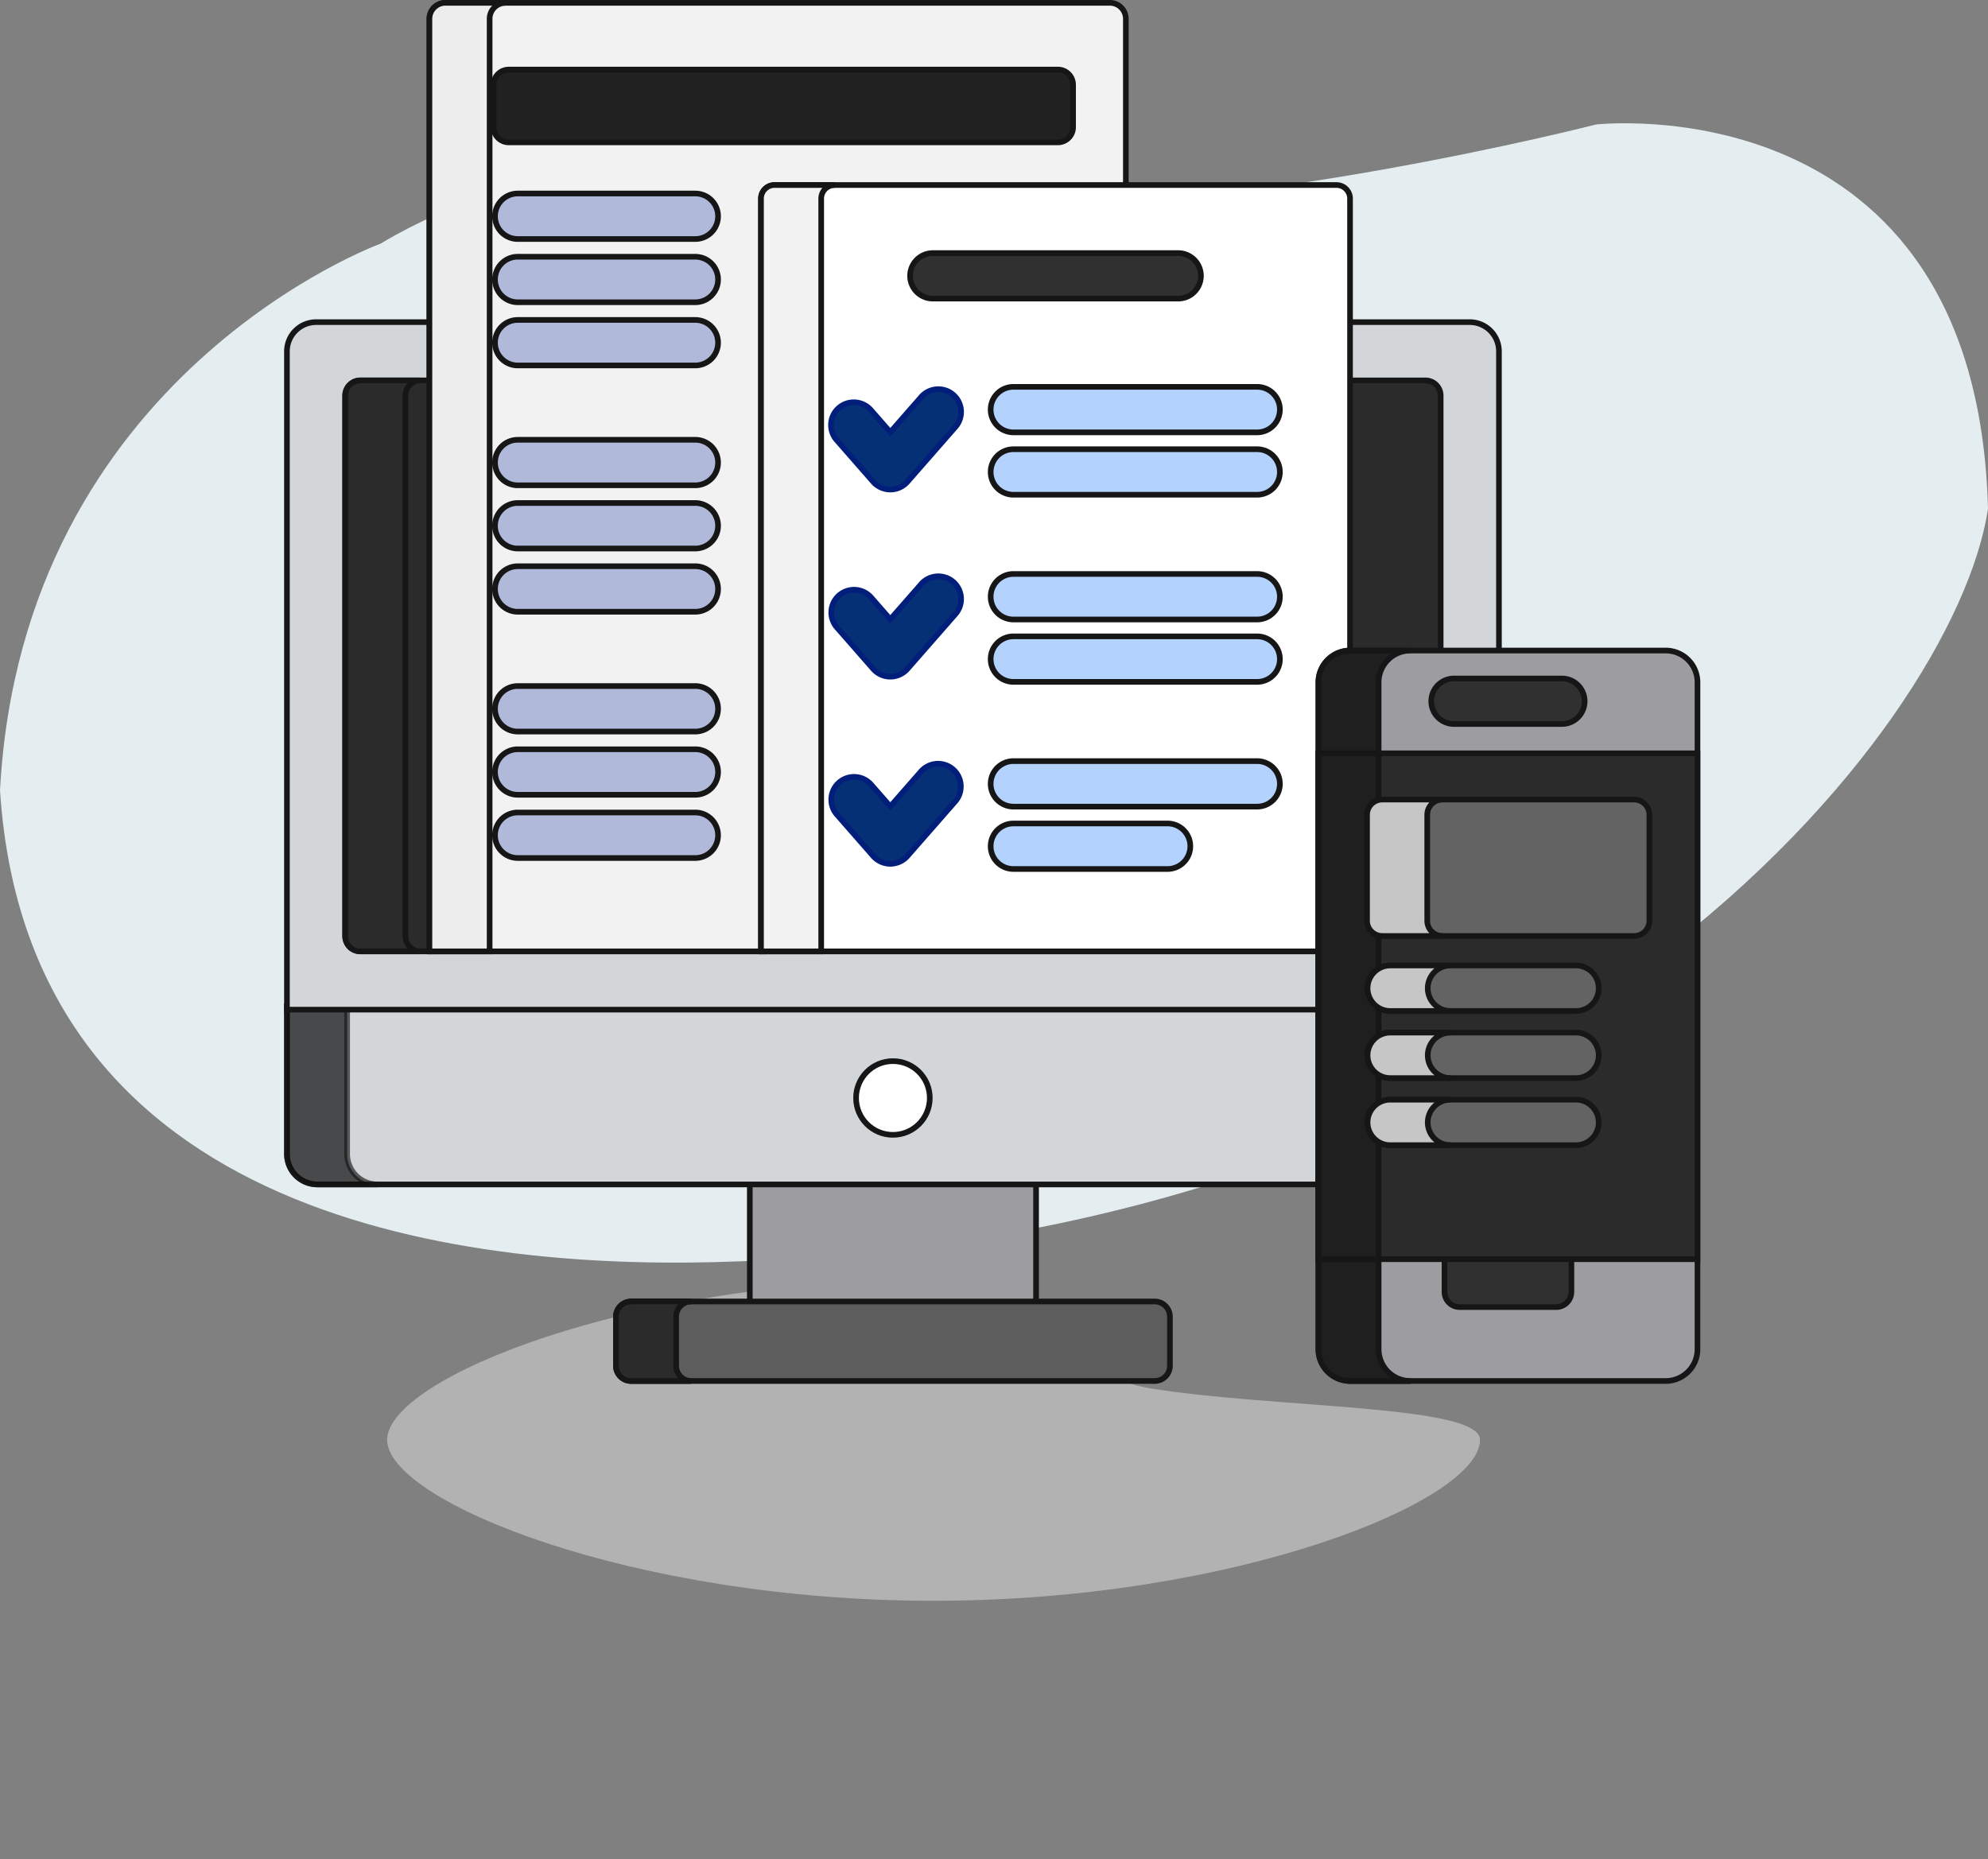 <svg xmlns="http://www.w3.org/2000/svg" width="352.045" height="329.254" viewBox="0 0 352.045 329.254">
  <rect x="0" y="0" width="352.045" height="329.254" fill="#808080" stroke="none"/>
  <g id="Group_601" data-name="Group 601" transform="translate(-1147.215 -7264.5)">
    <path id="Path_350" data-name="Path 350" d="M96.767-8.709c22.766,0,21.615,16.61,38.381,19.322,22.029,3.562,58.385,2.882,58.385,9.113,0,10.856-43.324,28.505-96.767,28.505S0,30.581,0,19.725,43.324-8.709,96.767-8.709Z" transform="translate(1215.771 7499.77)" fill="#d0d0d0" opacity="0.631"/>
    <g id="Group_94" data-name="Group 94" transform="translate(1147.215 7265)">
      <path id="Path_199" data-name="Path 199" d="M356.649,4655.922s27.833-17.736,63.467-15.34c11.007.741,29.715,9.261,41,8.824,46.609,1.917,110.727-14.576,110.727-14.576s67.434-7.67,69.417,68.071c-5.95,39.309-77.351,128.473-221.144,133.266-47.6,1.917-125.943-6.71-130.9-83.411C293.182,4678.932,356.649,4655.922,356.649,4655.922Z" transform="translate(-289.215 -4613.284)" fill="#e4edf0"/>
      <g id="responsive" transform="translate(50.812)">
        <rect id="Rectangle_40" data-name="Rectangle 40" width="50.69" height="21.805" transform="translate(81.969 208.725)" fill="#9c9ca1" stroke="#161616" stroke-width="1"/>
        <path id="Path_155" data-name="Path 155" d="M216.486,439.486a2.694,2.694,0,0,1-2.686,2.686H121.072a2.694,2.694,0,0,1-2.686-2.686v-8.708a2.694,2.694,0,0,1,2.686-2.686H213.8a2.694,2.694,0,0,1,2.686,2.686v8.708Z" transform="translate(-60.122 -198.096)" fill="#5d5d5d" stroke="#161616" stroke-width="1"/>
        <path id="Path_156" data-name="Path 156" d="M129.046,439.486v-8.708a2.694,2.694,0,0,1,2.686-2.686h-10.66a2.694,2.694,0,0,0-2.686,2.686v8.708a2.694,2.694,0,0,0,2.686,2.686h10.66A2.694,2.694,0,0,1,129.046,439.486Z" transform="translate(-60.122 -198.096)" fill="#2b2b2b" stroke="#161616" stroke-width="1"/>
        <path id="Path_157" data-name="Path 157" d="M193.138,330.888H9.94v26.12a5.388,5.388,0,0,0,5.373,5.373H193.138V330.888Z" transform="translate(-9.94 -153.116)" fill="#d2d6d8" stroke="#161616" stroke-width="1"/>
        <path id="Path_158" data-name="Path 158" d="M20.6,357.008v-26.12H9.94v26.12a5.388,5.388,0,0,0,5.373,5.373h10.66A5.388,5.388,0,0,1,20.6,357.008Z" transform="translate(-9.94 -153.116)" stroke="#161616" stroke-width="1" opacity="0.66"/>
        <path id="Path_159" data-name="Path 159" d="M219.407,105.259H197.93v58.7a5.077,5.077,0,0,0-5.044,5.079V216.7H35.442V105.259H15.1a5.174,5.174,0,0,0-5.159,5.159v116.6h183.2V169.036a5.086,5.086,0,0,1,5.08-5.08h26.348V110.417A5.173,5.173,0,0,0,219.407,105.259Z" transform="translate(-9.94 -48.708)" fill="#d2d6d8" stroke="#161616" stroke-width="1"/>
        <g id="Group_87" data-name="Group 87" transform="translate(10.319 66.869)">
          <path id="Path_160" data-name="Path 160" d="M44.33,124.464h-12.5a2.694,2.694,0,0,0-2.686,2.686V222.9a2.694,2.694,0,0,0,2.686,2.686h12.5V124.464Z" transform="translate(-29.147 -124.464)" fill="#2b2b2b" stroke="#161616" stroke-width="1"/>
          <path id="Path_161" data-name="Path 161" d="M373.478,124.464H359.847v48.394c.1-.005.191-.014.288-.014h16.03V127.15A2.694,2.694,0,0,0,373.478,124.464Z" transform="translate(-182.176 -124.464)" fill="#2b2b2b" stroke="#161616" stroke-width="1"/>
        </g>
        <path id="Path_162" data-name="Path 162" d="M39.807,222.9V127.15a2.694,2.694,0,0,1,2.686-2.686H31.833a2.694,2.694,0,0,0-2.686,2.686V222.9a2.694,2.694,0,0,0,2.686,2.686h10.66A2.694,2.694,0,0,1,39.807,222.9Z" transform="translate(-18.828 -57.595)" fill="#2b2b2b" stroke="#161616" stroke-width="1"/>
        <circle id="Ellipse_30" data-name="Ellipse 30" cx="6.529" cy="6.529" r="6.529" transform="translate(100.783 187.426)" fill="#fff" stroke="#161616" stroke-width="1"/>
        <path id="Path_163" data-name="Path 163" d="M116.161,35.2a2.4,2.4,0,0,1,2.392-2.391h61.681V2.829A2.837,2.837,0,0,0,177.406,0H59.736a2.837,2.837,0,0,0-2.829,2.829V167.99h59.254Z" transform="translate(-31.674)" fill="#f2f2f2" stroke="#161616" stroke-width="1"/>
        <path id="Path_164" data-name="Path 164" d="M70.4,0H59.736a2.837,2.837,0,0,0-2.829,2.829V167.99H67.568V2.829A2.837,2.837,0,0,1,70.4,0Z" transform="translate(-31.674)" fill="#ededed" stroke="#161616" stroke-width="1"/>
        <path id="Path_165" data-name="Path 165" d="M265.445,148.122a5.085,5.085,0,0,1,5.061-5.079V62.453a2.4,2.4,0,0,0-2.392-2.391H168.589a2.4,2.4,0,0,0-2.392,2.391v133.33h99.247V148.122Z" transform="translate(-82.247 -27.793)" fill="#fff" stroke="#161616" stroke-width="1"/>
        <path id="Path_166" data-name="Path 166" d="M179.25,60.062H168.589a2.4,2.4,0,0,0-2.392,2.391v133.33h10.66V62.453A2.4,2.4,0,0,1,179.25,60.062Z" transform="translate(-82.247 -27.793)" fill="#f2f2f2" stroke="#161616" stroke-width="1"/>
        <path id="Path_167" data-name="Path 167" d="M199.794,145.172a4.029,4.029,0,0,1-3.032-1.375l-6.447-7.364a4.03,4.03,0,1,1,6.064-5.309l3.415,3.9,5.43-6.2a4.03,4.03,0,1,1,6.063,5.309l-8.461,9.666A4.029,4.029,0,0,1,199.794,145.172Z" transform="translate(-92.946 -58.975)" fill="#053076" stroke="#021e7b" stroke-width="1"/>
        <g id="Group_88" data-name="Group 88" transform="translate(124.622 68.012)">
          <path id="Path_168" data-name="Path 168" d="M289.086,134.65H245.929a4.029,4.029,0,0,1,0-8.059h43.156a4.029,4.029,0,1,1,0,8.059Z" transform="translate(-241.9 -126.591)" fill="#b3d2fd" stroke="#161616" stroke-width="1"/>
          <path id="Path_169" data-name="Path 169" d="M289.086,155.212H245.929a4.029,4.029,0,0,1,0-8.059h43.156a4.029,4.029,0,1,1,0,8.059Z" transform="translate(-241.9 -136.106)" fill="#b3d2fd" stroke="#161616" stroke-width="1"/>
        </g>
        <path id="Path_170" data-name="Path 170" d="M199.794,206.858a4.03,4.03,0,0,1-3.032-1.375l-6.447-7.364a4.03,4.03,0,0,1,6.064-5.309l3.415,3.9,5.43-6.2a4.03,4.03,0,1,1,6.063,5.309l-8.461,9.665A4.029,4.029,0,0,1,199.794,206.858Z" transform="translate(-92.946 -87.52)" fill="#053076" stroke="#021e7b" stroke-width="1"/>
        <g id="Group_89" data-name="Group 89" transform="translate(124.622 101.153)">
          <path id="Path_171" data-name="Path 171" d="M289.086,196.335H245.929a4.029,4.029,0,0,1,0-8.059h43.156a4.029,4.029,0,1,1,0,8.059Z" transform="translate(-241.9 -188.276)" fill="#b3d2fd" stroke="#161616" stroke-width="1"/>
          <path id="Path_172" data-name="Path 172" d="M289.086,216.9H245.929a4.029,4.029,0,0,1,0-8.059h43.156a4.029,4.029,0,1,1,0,8.059Z" transform="translate(-241.9 -197.791)" fill="#b3d2fd" stroke="#161616" stroke-width="1"/>
        </g>
        <path id="Path_173" data-name="Path 173" d="M199.794,268.544h0a4.031,4.031,0,0,1-3.032-1.375l-6.447-7.364a4.03,4.03,0,0,1,6.064-5.309l3.415,3.9,5.43-6.2a4.029,4.029,0,1,1,6.063,5.309l-8.461,9.665A4.029,4.029,0,0,1,199.794,268.544Z" transform="translate(-92.946 -116.064)" fill="#053076" stroke="#021e7b" stroke-width="1"/>
        <g id="Group_90" data-name="Group 90" transform="translate(124.622 134.294)">
          <path id="Path_174" data-name="Path 174" d="M289.086,258.021H245.929a4.029,4.029,0,0,1,0-8.059h43.156a4.029,4.029,0,1,1,0,8.059Z" transform="translate(-241.899 -249.962)" fill="#b3d2fd" stroke="#161616" stroke-width="1"/>
          <path id="Path_175" data-name="Path 175" d="M273.222,278.583H245.928a4.029,4.029,0,0,1,0-8.059h27.293a4.029,4.029,0,0,1,0,8.059Z" transform="translate(-241.899 -259.477)" fill="#b3d2fd" stroke="#161616" stroke-width="1"/>
        </g>
        <g id="Group_91" data-name="Group 91" transform="translate(36.846 33.772)">
          <path id="Path_176" data-name="Path 176" d="M113.992,70.919H82.551a4.029,4.029,0,1,1,0-8.059h31.441a4.029,4.029,0,1,1,0,8.059Z" transform="translate(-78.522 -62.86)" fill="#b0b9d9" stroke="#161616" stroke-width="1"/>
          <path id="Path_177" data-name="Path 177" d="M113.992,91.762H82.551a4.029,4.029,0,1,1,0-8.059h31.441a4.029,4.029,0,1,1,0,8.059Z" transform="translate(-78.522 -72.505)" fill="#b0b9d9" stroke="#161616" stroke-width="1"/>
          <path id="Path_178" data-name="Path 178" d="M113.992,112.6H82.551a4.029,4.029,0,1,1,0-8.059h31.441a4.029,4.029,0,1,1,0,8.059Z" transform="translate(-78.522 -82.15)" fill="#b0b9d9" stroke="#161616" stroke-width="1"/>
          <path id="Path_179" data-name="Path 179" d="M113.992,152.1H82.551a4.029,4.029,0,1,1,0-8.059h31.441a4.029,4.029,0,1,1,0,8.059Z" transform="translate(-78.522 -100.424)" fill="#b0b9d9" stroke="#161616" stroke-width="1"/>
          <path id="Path_180" data-name="Path 180" d="M113.992,172.941H82.551a4.029,4.029,0,0,1,0-8.059h31.441a4.029,4.029,0,1,1,0,8.059Z" transform="translate(-78.522 -110.07)" fill="#b0b9d9" stroke="#161616" stroke-width="1"/>
          <path id="Path_181" data-name="Path 181" d="M113.992,193.785H82.551a4.029,4.029,0,0,1,0-8.059h31.441a4.029,4.029,0,1,1,0,8.059Z" transform="translate(-78.522 -119.715)" fill="#b0b9d9" stroke="#161616" stroke-width="1"/>
          <path id="Path_182" data-name="Path 182" d="M113.992,233.277H82.551a4.029,4.029,0,1,1,0-8.059h31.441a4.029,4.029,0,1,1,0,8.059Z" transform="translate(-78.522 -137.99)" fill="#b0b9d9" stroke="#161616" stroke-width="1"/>
          <path id="Path_183" data-name="Path 183" d="M113.992,254.119H82.551a4.029,4.029,0,1,1,0-8.059h31.441a4.029,4.029,0,1,1,0,8.059Z" transform="translate(-78.522 -147.634)" fill="#b0b9d9" stroke="#161616" stroke-width="1"/>
          <path id="Path_184" data-name="Path 184" d="M113.992,274.962H82.551a4.029,4.029,0,1,1,0-8.059h31.441a4.029,4.029,0,1,1,0,8.059Z" transform="translate(-78.522 -157.279)" fill="#b0b9d9" stroke="#161616" stroke-width="1"/>
          <path id="Path_185" data-name="Path 185" d="M262.813,90.558H219.374a4.029,4.029,0,1,1,0-8.059h43.439a4.029,4.029,0,0,1,0,8.059Z" transform="translate(-141.836 -71.948)" fill="#303030" stroke="#161616" stroke-width="1"/>
        </g>
        <path id="Path_186" data-name="Path 186" d="M417.053,337.26a5.634,5.634,0,0,1-5.618,5.618h-55.89a5.634,5.634,0,0,1-5.618-5.618V219.13a5.634,5.634,0,0,1,5.618-5.618h55.89a5.634,5.634,0,0,1,5.618,5.618V337.26Z" transform="translate(-167.266 -98.801)" fill="#9c9ca1" stroke="#161616" stroke-width="1"/>
        <path id="Path_187" data-name="Path 187" d="M360.587,337.26V219.13a5.634,5.634,0,0,1,5.618-5.618h-10.66a5.634,5.634,0,0,0-5.618,5.618V337.26a5.634,5.634,0,0,0,5.618,5.618H366.2A5.634,5.634,0,0,1,360.587,337.26Z" transform="translate(-167.266 -98.801)" fill="#1f1f1f" stroke="#161616" stroke-width="1"/>
        <path id="Path_188" data-name="Path 188" d="M391.485,413.15v6.332a2.694,2.694,0,0,0,2.686,2.686h17.1a2.694,2.694,0,0,0,2.686-2.686V413.15Z" transform="translate(-186.497 -191.182)" fill="#303030" stroke="#161616" stroke-width="1"/>
        <rect id="Rectangle_41" data-name="Rectangle 41" width="67.125" height="89.593" transform="translate(182.662 132.912)" fill="#2b2b2b" stroke="#161616" stroke-width="1"/>
        <rect id="Rectangle_42" data-name="Rectangle 42" width="10.66" height="89.593" transform="translate(182.662 132.912)" fill="#1f1f1f" stroke="#161616" stroke-width="1"/>
        <path id="Path_189" data-name="Path 189" d="M410.251,230.788h-19.1a4.029,4.029,0,0,1,0-8.059h19.1a4.029,4.029,0,0,1,0,8.059Z" transform="translate(-184.478 -103.066)" fill="#303030" stroke="#161616" stroke-width="1"/>
        <g id="Group_92" data-name="Group 92" transform="translate(191.27 141.108)">
          <path id="Path_190" data-name="Path 190" d="M415.947,284.113a2.694,2.694,0,0,1-2.686,2.686H368.637a2.694,2.694,0,0,1-2.686-2.686V265.331a2.694,2.694,0,0,1,2.686-2.686h44.624a2.694,2.694,0,0,1,2.686,2.686v18.781Z" transform="translate(-365.951 -262.645)" fill="#636363" stroke="#161616" stroke-width="1"/>
          <path id="Path_191" data-name="Path 191" d="M403.029,325.395H370.155a4.029,4.029,0,0,1,0-8.059h32.874a4.029,4.029,0,1,1,0,8.059Z" transform="translate(-366.032 -287.953)" fill="#636363" stroke="#161616" stroke-width="1"/>
          <path id="Path_192" data-name="Path 192" d="M403.029,347.51H370.155a4.029,4.029,0,0,1,0-8.059h32.874a4.029,4.029,0,1,1,0,8.059Z" transform="translate(-366.032 -298.186)" fill="#636363" stroke="#161616" stroke-width="1"/>
          <path id="Path_193" data-name="Path 193" d="M403.029,369.624H370.155a4.029,4.029,0,0,1,0-8.059h32.874a4.029,4.029,0,1,1,0,8.059Z" transform="translate(-366.032 -308.419)" fill="#636363" stroke="#161616" stroke-width="1"/>
        </g>
        <g id="Group_93" data-name="Group 93" transform="translate(191.27 141.108)">
          <path id="Path_194" data-name="Path 194" d="M376.612,284.113V265.331a2.694,2.694,0,0,1,2.686-2.686h-10.66a2.694,2.694,0,0,0-2.686,2.686v18.781a2.694,2.694,0,0,0,2.686,2.686H379.3A2.694,2.694,0,0,1,376.612,284.113Z" transform="translate(-365.952 -262.645)" fill="#c6c6c6" stroke="#161616" stroke-width="1"/>
          <path id="Path_195" data-name="Path 195" d="M376.786,321.365a4.029,4.029,0,0,1,4.029-4.029h-10.66a4.029,4.029,0,1,0,0,8.059h10.66A4.03,4.03,0,0,1,376.786,321.365Z" transform="translate(-366.033 -287.953)" fill="#c6c6c6" stroke="#161616" stroke-width="1"/>
          <path id="Path_196" data-name="Path 196" d="M376.786,343.48a4.029,4.029,0,0,1,4.029-4.029h-10.66a4.029,4.029,0,1,0,0,8.059h10.66A4.029,4.029,0,0,1,376.786,343.48Z" transform="translate(-366.033 -298.186)" fill="#c6c6c6" stroke="#161616" stroke-width="1"/>
          <path id="Path_197" data-name="Path 197" d="M376.786,365.594a4.03,4.03,0,0,1,4.029-4.029h-10.66a4.029,4.029,0,0,0,0,8.059h10.66A4.029,4.029,0,0,1,376.786,365.594Z" transform="translate(-366.033 -308.419)" fill="#c6c6c6" stroke="#161616" stroke-width="1"/>
        </g>
        <path id="Path_198" data-name="Path 198" d="M180.676,32.208a2.694,2.694,0,0,1-2.686,2.686H80.746a2.694,2.694,0,0,1-2.686-2.686V24.686A2.694,2.694,0,0,1,80.746,22H177.99a2.694,2.694,0,0,1,2.686,2.686Z" transform="translate(-41.462 -10.18)" fill="#212121" stroke="#161616" stroke-width="1"/>
      </g>
    </g>
  </g>
</svg>
